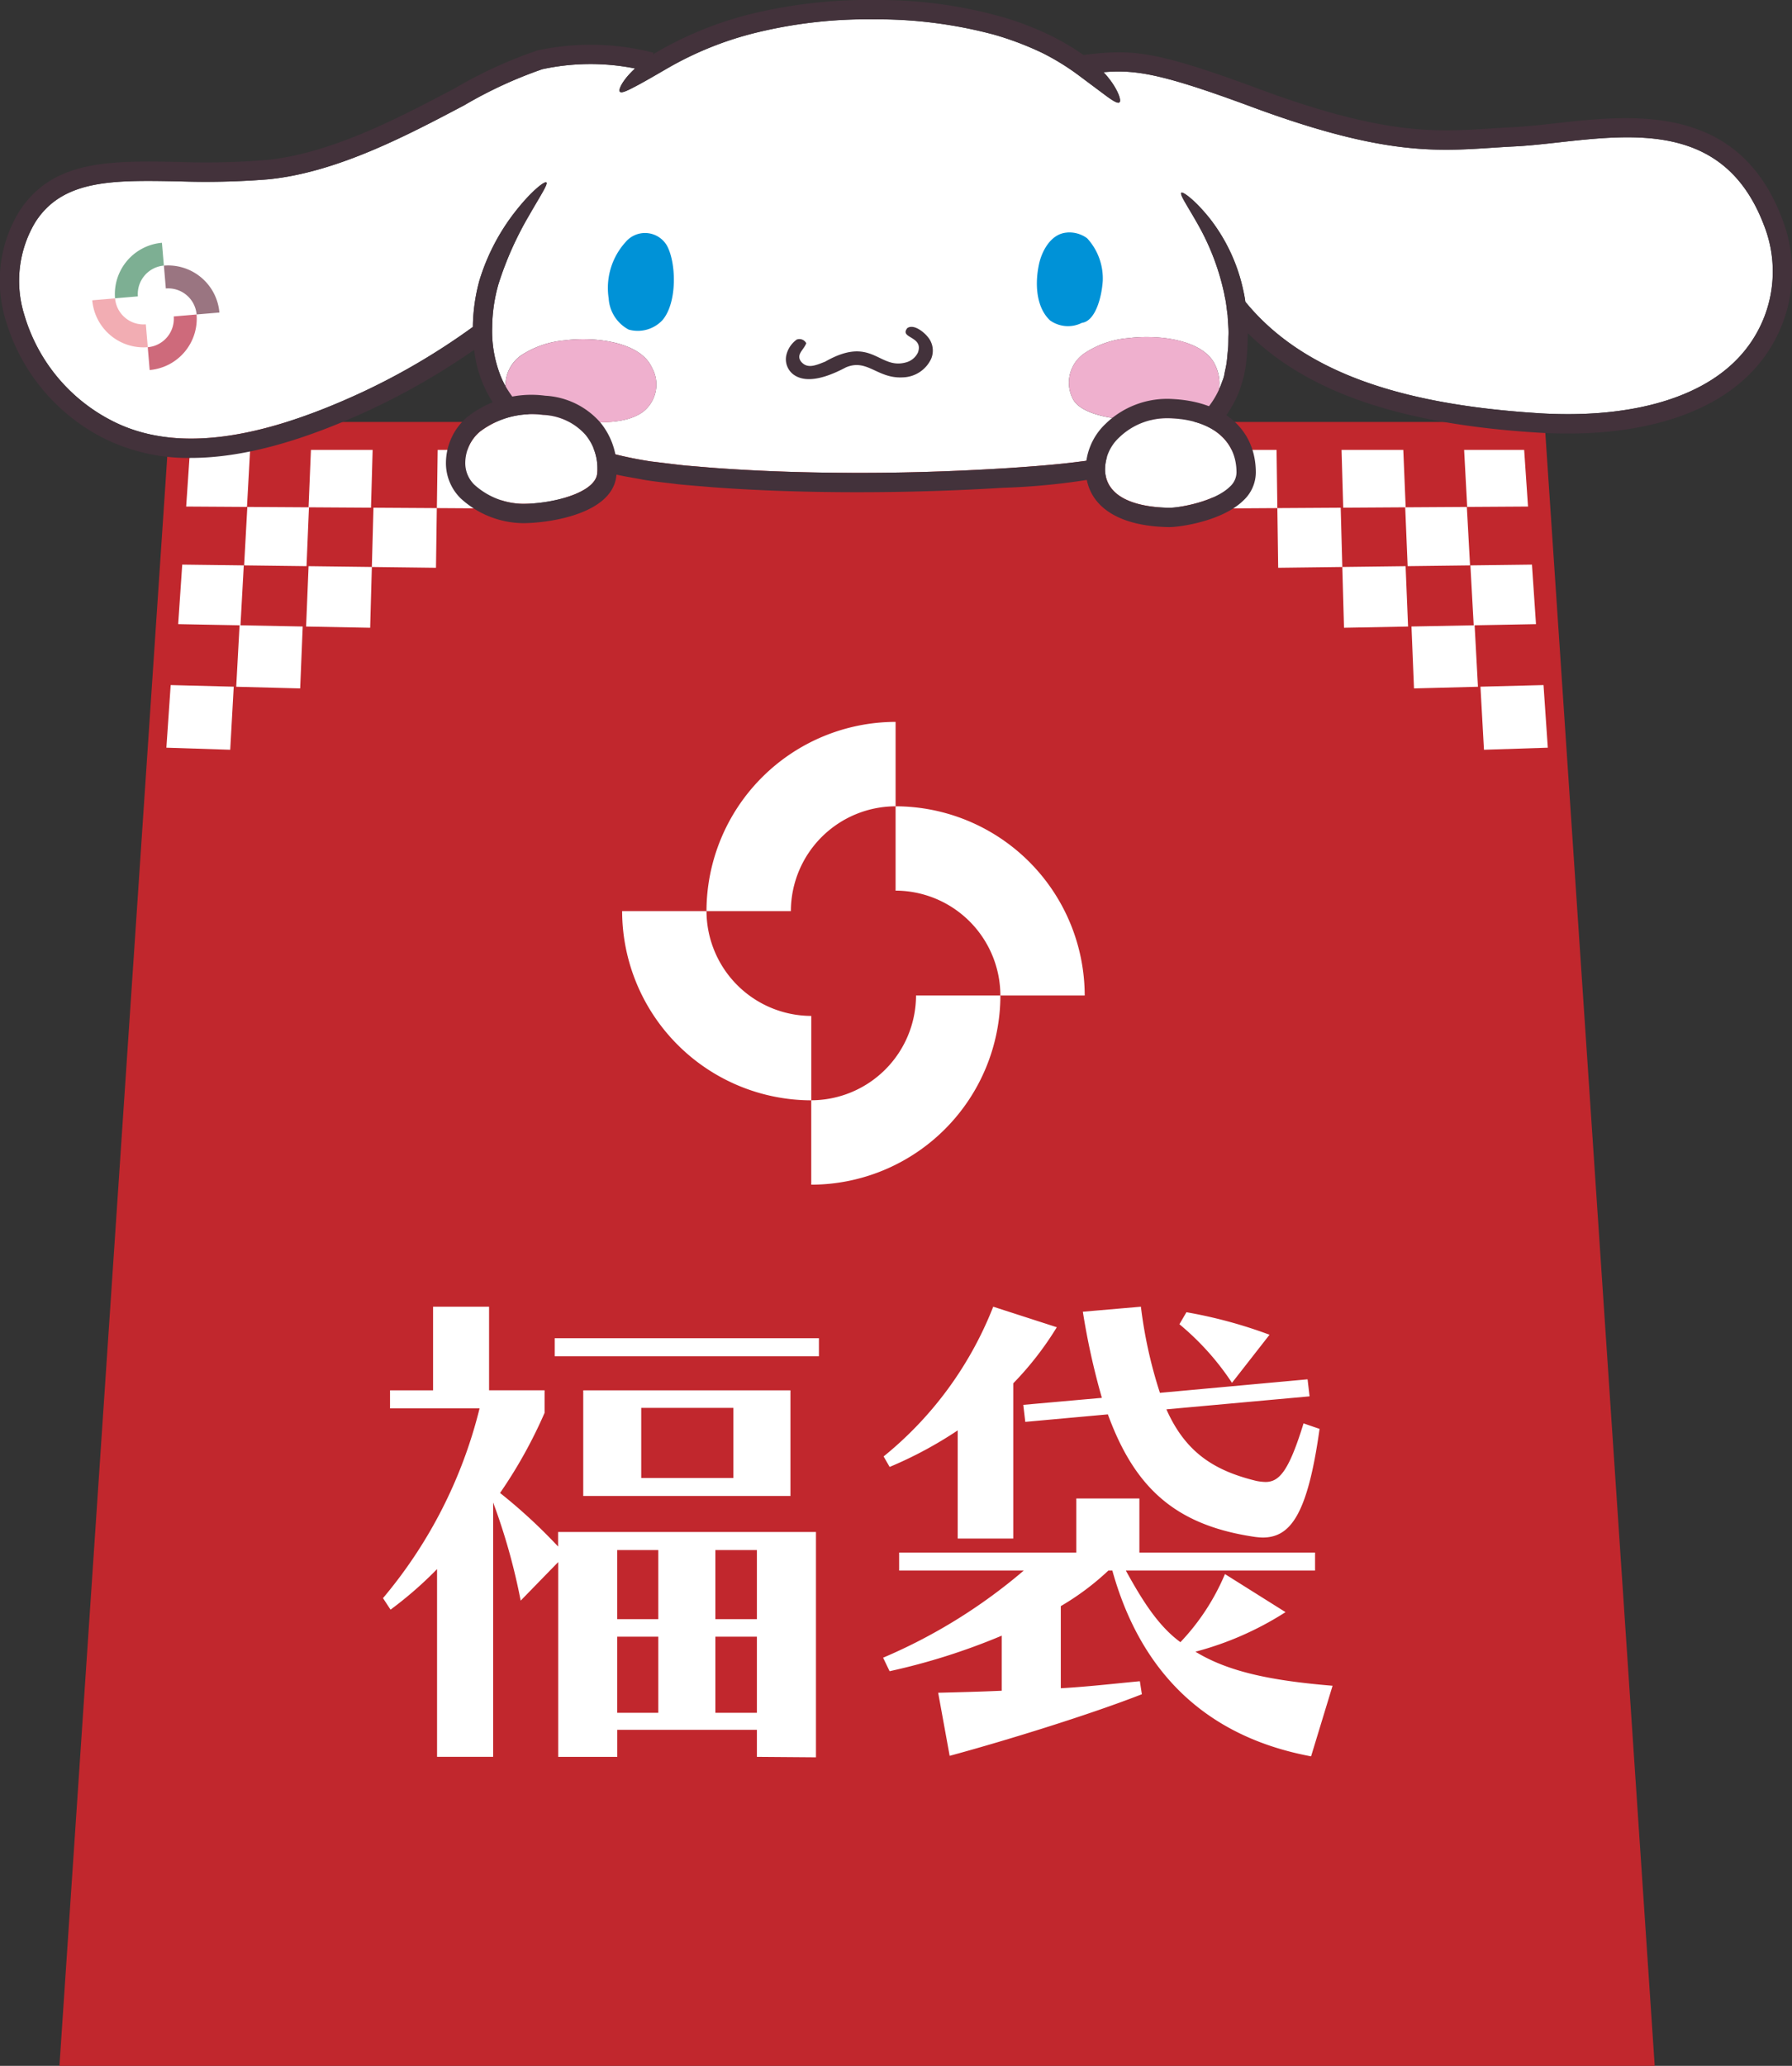 <svg xmlns="http://www.w3.org/2000/svg" xmlns:xlink="http://www.w3.org/1999/xlink" width="161.413" height="186" viewBox="0 0 161.413 186"><rect x="0" y="0" width="161.413" height="186" fill="#333333" stroke="none"/><defs><style>.a{fill:none;}.b{fill:#c1272d;}.c{clip-path:url(#a);}.d{fill:#55414b;}.e{fill:#fff;}.f{clip-path:url(#b);}.g{fill:#43323b;}.h{fill:#0092d7;}.i{fill:#efb0ce;}.j{fill:#7daf93;}.k{fill:#ce6a7b;}.l{fill:#9a7581;}.m{fill:#f2adb3;}</style><clipPath id="a"><rect class="a" width="143.694" height="171.179"/></clipPath><clipPath id="b"><rect class="a" width="161.413" height="47.458"/></clipPath></defs><g transform="translate(-360.961 -5832.314)"><g transform="translate(366.315 5847.135)"><g transform="translate(0)"><path class="b" d="M9.921,19.831,0,167.841H143.693l-9.92-148.011Z" transform="translate(0 3.337)"/><g transform="translate(0.001)"><g class="c"><path class="d" d="M93.673,30.718a2.058,2.058,0,0,1-2.059-2.058V5.8c0-.793-1.182-1.68-2.764-1.68h-46.6c-1.582,0-2.764.887-2.764,1.68V28.66a2.059,2.059,0,0,1-4.117,0V5.8a5.436,5.436,0,0,1,2.21-4.271A7.637,7.637,0,0,1,42.247,0h46.6a7.637,7.637,0,0,1,4.671,1.526A5.436,5.436,0,0,1,95.731,5.8V28.66A2.058,2.058,0,0,1,93.673,30.718Z" transform="translate(6.298 0.347)"/><path class="e" d="M66.92,50.546v-7.6A17.063,17.063,0,0,0,49.887,59.984h7.6a9.457,9.457,0,0,1,9.437-9.437" transform="translate(8.395 7.228)"/><path class="e" d="M57.963,73.467v7.6A17.066,17.066,0,0,0,75,64.032H67.4a9.457,9.457,0,0,1-9.439,9.435" transform="translate(9.755 10.776)"/><path class="e" d="M73.9,66.485h7.6A17.067,17.067,0,0,0,64.465,49.452v7.593a9.462,9.462,0,0,1,9.439,9.44" transform="translate(10.849 8.322)"/><path class="e" d="M50.982,57.531h-7.6A17.068,17.068,0,0,0,60.419,74.565v-7.6a9.461,9.461,0,0,1-9.437-9.439" transform="translate(7.301 9.682)"/><path class="e" d="M15.248,27.12l-5.478-.034.347-5.1h5.413Z" transform="translate(1.644 3.7)"/><path class="e" d="M24.831,27.19l-5.625-.035.214-5.166h5.558Z" transform="translate(3.232 3.7)"/><path class="e" d="M14.766,36.291l-5.612-.106.365-5.359,5.544.069Z" transform="translate(1.54 5.188)"/><path class="e" d="M13.995,45.934l-5.75-.187.387-5.638,5.679.146Z" transform="translate(1.387 6.75)"/><path class="e" d="M34.878,27.262,29.1,27.226l.072-5.237h5.711Z" transform="translate(4.896 3.7)"/><path class="e" d="M19.859,31.713l-5.621-.07.289-5.262,5.552.034Z" transform="translate(2.396 4.44)"/><path class="e" d="M29.863,31.849l-5.777-.072.146-5.336,5.706.035Z" transform="translate(4.053 4.45)"/><path class="e" d="M24.788,36.492l-5.771-.11.223-5.435,5.7.071Z" transform="translate(3.2 5.208)"/><path class="e" d="M19.39,41.185l-5.761-.148.3-5.535,5.688.109Z" transform="translate(2.294 5.975)"/><path class="e" d="M108.577,27.12l5.478-.034-.347-5.1H108.3Z" transform="translate(18.225 3.7)"/><path class="e" d="M99,27.19l5.625-.035-.214-5.166H98.849Z" transform="translate(16.635 3.7)"/><path class="e" d="M109.08,36.291l5.612-.106-.365-5.359-5.544.069Z" transform="translate(18.307 5.188)"/><path class="e" d="M109.874,45.934l5.75-.187-.387-5.638-5.679.146Z" transform="translate(18.438 6.75)"/><path class="e" d="M88.95,27.262l5.783-.036-.072-5.237H88.95Z" transform="translate(14.969 3.7)"/><path class="e" d="M103.977,31.713l5.621-.07-.289-5.262-5.552.034Z" transform="translate(17.461 4.44)"/><path class="e" d="M93.974,31.849l5.777-.072-.146-5.336-5.706.035Z" transform="translate(15.802 4.45)"/><path class="e" d="M99.06,36.492l5.771-.11-.223-5.435-5.7.071Z" transform="translate(16.645 5.208)"/><path class="e" d="M104.468,41.185l5.761-.148-.3-5.535-5.688.109Z" transform="translate(17.542 5.975)"/><path class="e" d="M58.624,128.546v-2.435H46.046v2.435H40.727V111.009l-3.381,3.471a55.464,55.464,0,0,0-2.48-8.837v22.9H29.815V111.64a34.644,34.644,0,0,1-4.191,3.652l-.679-1.037a42.22,42.22,0,0,0,8.7-17.086H25.578V95.544h3.878V88.016H34.5v7.528h5v2.029a42.682,42.682,0,0,1-4.011,7.213,48.556,48.556,0,0,1,5.229,4.824V108.3H63.945v20.287ZM40.411,90.856h23.8v1.623h-23.8Zm2.571,4.688H61.646v9.513H42.982Zm6.761,14.382h-3.7v6.222h3.7Zm0,7.8h-3.7v6.853h3.7Zm6.763-20.6h-8.3v6.311h8.3Zm2.118,12.8h-3.74v6.222h3.74Zm0,7.8h-3.74v6.853h3.74Z" transform="translate(4.198 14.812)"/><path class="e" d="M102.052,128.5c-9.874-1.848-15.465-7.979-17.9-16.726h-.36a23.6,23.6,0,0,1-4.283,3.2v7.394c2.435-.136,4.733-.407,7.121-.631l.181,1.171c-4.6,1.8-11.991,4.1-17.313,5.546l-1.035-5.68c1.8-.046,3.7-.09,5.725-.181v-4.958a58.067,58.067,0,0,1-10.1,3.2l-.585-1.217a49.012,49.012,0,0,0,12.668-7.845H64.947v-1.623H80.906v-4.869h5.681v4.869h15.824v1.623H85.368c1.488,2.706,2.93,5,4.915,6.447a20.314,20.314,0,0,0,4.012-6.131l5.456,3.427a28.458,28.458,0,0,1-8.114,3.562c3.019,1.848,6.941,2.615,12.351,3.066ZM70.223,108.89V99.152a36.35,36.35,0,0,1-6.132,3.291l-.542-.946a32.721,32.721,0,0,0,9.873-13.481l5.727,1.849a28.614,28.614,0,0,1-3.922,5.049V108.89Zm32.593-9.873c-1.082,7.8-2.658,9.783-5.138,9.783a6.7,6.7,0,0,1-.9-.09c-7.032-1.082-10.64-4.464-13.029-11l-7.44.676-.18-1.533,7.079-.631a64.778,64.778,0,0,1-1.714-7.754l5.23-.452a40.886,40.886,0,0,0,1.713,7.755l13.3-1.217.18,1.533L89.022,97.258c1.757,3.968,4.418,5.546,8.115,6.447a4.922,4.922,0,0,0,.812.091c1.262,0,2.117-1.037,3.425-5.275Zm-7.888-4.147a23.988,23.988,0,0,0-4.735-5.275l.632-1.082a42.25,42.25,0,0,1,7.485,2.028Z" transform="translate(10.687 14.812)"/></g></g></g></g><g transform="translate(360.961 5832.314)"><g class="f" transform="translate(0 0)"><path class="e" d="M159.932,21.24c-3.494-8.983-11.449-8.1-18.464-7.323-1.405.156-2.732.3-3.973.363-.685.033-1.35.077-2.011.12-5.113.335-9.942.65-21.623-3.676-8.146-3.016-10.483-3.37-13.367-3.129a8.281,8.281,0,0,1,.925,1.183c.49.785.673,1.413.5,1.539s-.7-.225-1.385-.739L98.149,7.8a21.747,21.747,0,0,0-3.161-1.932,27.83,27.83,0,0,0-4.355-1.65,40.717,40.717,0,0,0-10.861-1.38,42.084,42.084,0,0,0-10.887,1.28,30.479,30.479,0,0,0-7.792,3.2l-.05.031h0c-.909.526-1.86,1.081-2.622,1.484s-1.315.674-1.475.534.116-.759.723-1.456c.182-.21.4-.429.632-.648a20.53,20.53,0,0,0-8.357.064,39.125,39.125,0,0,0-7.015,3.236c-5.127,2.709-11.508,6.081-17.694,6.68a70.219,70.219,0,0,1-8.117.179c-5.8-.106-10.388-.192-12.856,3.7a10.285,10.285,0,0,0-.967,8.358,15.638,15.638,0,0,0,8.033,9.574c5.417,2.708,12.755,1.839,22.432-2.662a60.834,60.834,0,0,0,9.933-5.858,16.435,16.435,0,0,1,.6-4.221l.044-.139h0a19.1,19.1,0,0,1,3.432-6.346c1.277-1.569,2.383-2.441,2.545-2.3s-.6,1.282-1.562,2.973A29.982,29.982,0,0,0,46,26.66a14.5,14.5,0,0,0-.571,3.885,10.969,10.969,0,0,0,.743,4.358,7.718,7.718,0,0,0,.46.966A3.285,3.285,0,0,1,48.1,33.046a8.482,8.482,0,0,1,3.874-1.309c2.8-.352,6.806.161,7.835,2.44a3.116,3.116,0,0,1-.853,4.041c-1.78,1.22-4.513.845-6.562.845a11.667,11.667,0,0,1-3.51-.527,14.843,14.843,0,0,0,5.082,2.721,34.132,34.132,0,0,0,5.8,1.389c1.023.12,2.049.258,3.1.367,1.056.083,2.118.185,3.191.256,4.288.3,8.7.415,13.093.4s8.77-.173,12.991-.445c2.1-.145,4.2-.3,6.156-.559a33.217,33.217,0,0,0,5.667-1.177,14.249,14.249,0,0,0,4.609-2.363,8.527,8.527,0,0,0,1.15-1.118s-.008.008-.013.011c-1.78,1.216-4.511.843-6.56.847-1.9,0-4.752-.5-5.424-1.866a3.2,3.2,0,0,1,1.136-4.151,8.372,8.372,0,0,1,3.865-1.309c2.8-.353,6.807.16,7.836,2.44a3.835,3.835,0,0,1,.336,2.191,7.173,7.173,0,0,0,.28-.7,3.859,3.859,0,0,0,.173-.5l.1-.518a6.986,6.986,0,0,0,.175-1.031q.049-.531.1-1.042c.022-.342.015-.677.025-1,.034-.657-.048-1.282-.072-1.879-.088-.59-.128-1.159-.256-1.681-.009-.041-.018-.089-.026-.129l0-.025a21.848,21.848,0,0,0-2.334-6.249c-.932-1.671-1.726-2.8-1.556-2.956.143-.139,1.269.7,2.552,2.3a15.9,15.9,0,0,1,3.045,6.574c.072.3.123.616.169.937C118.2,34.291,126.6,37.484,139.7,38.3c7.709.477,13.929-1.121,17.5-4.506a11.324,11.324,0,0,0,2.729-12.552" transform="translate(-1.096 -1.095)"/><path class="g" d="M160.457,19.515c-3.98-10.228-13.4-9.183-20.277-8.422-1.377.153-2.678.3-3.865.355-.7.033-1.371.078-2.042.121-4.919.322-9.571.626-20.9-3.57-9.524-3.526-11.44-3.565-15.784-3.054A23.248,23.248,0,0,0,94.82,3.293a27.245,27.245,0,0,0-4.506-1.754A40.912,40.912,0,0,0,79.019,0,44.841,44.841,0,0,0,67.505,1.292a32.4,32.4,0,0,0-8.455,3.464c-.078.046-.152.1-.229.149l.045-.158a22.821,22.821,0,0,0-10.441-.21A39.7,39.7,0,0,0,41.02,7.922c-4.992,2.638-11.205,5.921-17.05,6.486a67.357,67.357,0,0,1-7.917.172c-6.1-.111-11.367-.21-14.357,4.513A12,12,0,0,0,.522,28.848,17.4,17.4,0,0,0,9.453,39.512a17.044,17.044,0,0,0,7.741,1.717c4.581,0,9.948-1.45,16.2-4.358a63.237,63.237,0,0,0,9.31-5.371,11.667,11.667,0,0,0,.715,2.858,11.137,11.137,0,0,0,3.321,4.494,17.359,17.359,0,0,0,5.2,2.83l1.443.5,1.488.382c.994.289,2.023.419,3.053.623,1.032.183,2.083.271,3.14.411,1.054.109,2.112.182,3.18.275,4.272.316,8.669.445,13.064.444s8.787-.136,13.055-.4a60.777,60.777,0,0,0,12.35-1.661,16.589,16.589,0,0,0,5.377-2.5,10.061,10.061,0,0,0,3.482-4.405,11.346,11.346,0,0,0,.658-2.54,23.311,23.311,0,0,0,.155-2.354c.007-.155.007-.308.007-.461,5.376,5.317,13.753,8.184,26.1,8.953q1.388.087,2.715.086c6.956,0,12.607-1.764,16.093-5.065a13.037,13.037,0,0,0,3.154-14.445M138.6,37.2c-13.1-.815-21.5-4.007-26.431-10.034-.046-.32-.1-.634-.169-.937a15.9,15.9,0,0,0-3.045-6.574c-1.283-1.605-2.408-2.443-2.552-2.3-.169.157.624,1.285,1.556,2.956a21.862,21.862,0,0,1,2.334,6.249l0,.025.027.129c.127.522.168,1.091.256,1.681.024.6.106,1.221.072,1.878-.01.328,0,.663-.025,1l-.1,1.043a7.082,7.082,0,0,1-.174,1.031l-.1.518a3.916,3.916,0,0,1-.172.5,7.341,7.341,0,0,1-.28.7,7.8,7.8,0,0,1-1.175,1.837,8.56,8.56,0,0,1-1.15,1.117,14.275,14.275,0,0,1-4.609,2.364A33.237,33.237,0,0,1,97.2,41.568c-1.958.258-4.054.415-6.156.56-4.221.272-8.6.433-12.991.445s-8.8-.1-13.093-.4c-1.072-.071-2.134-.173-3.19-.256-1.047-.108-2.073-.247-3.1-.367a34.191,34.191,0,0,1-5.8-1.389,14.846,14.846,0,0,1-5.081-2.721,9.768,9.768,0,0,1-2.254-2.667,7.72,7.72,0,0,1-.461-.966,10.978,10.978,0,0,1-.743-4.358,14.518,14.518,0,0,1,.571-3.884A29.94,29.94,0,0,1,47.651,19.4c.966-1.692,1.727-2.832,1.562-2.973s-1.267.731-2.545,2.3a19.1,19.1,0,0,0-3.432,6.346h0l-.044.139a16.413,16.413,0,0,0-.6,4.221,60.878,60.878,0,0,1-9.933,5.859c-9.678,4.5-17.016,5.37-22.433,2.662A15.64,15.64,0,0,1,2.2,28.382a10.283,10.283,0,0,1,.967-8.358c2.467-3.9,7.054-3.81,12.856-3.7a70.208,70.208,0,0,0,8.117-.179c6.186-.6,12.567-3.971,17.695-6.68a39.123,39.123,0,0,1,7.014-3.236A20.533,20.533,0,0,1,57.2,6.16c-.232.22-.45.438-.632.648-.606.7-.889,1.312-.722,1.456s.713-.13,1.475-.533,1.714-.958,2.622-1.485h0L60,6.216a30.511,30.511,0,0,1,7.792-3.2,42.089,42.089,0,0,1,10.888-1.28,40.72,40.72,0,0,1,10.861,1.38,27.853,27.853,0,0,1,4.355,1.65A21.89,21.89,0,0,1,97.053,6.7l2.388,1.783c.684.514,1.207.872,1.385.739s-.015-.753-.5-1.539A8.264,8.264,0,0,0,99.4,6.5c2.883-.24,5.221.113,13.367,3.13,11.681,4.325,16.51,4.01,21.623,3.675.661-.043,1.326-.087,2.011-.12,1.242-.06,2.569-.207,3.974-.363,7.015-.777,14.97-1.66,18.464,7.323A11.324,11.324,0,0,1,156.107,32.7c-3.575,3.386-9.794,4.984-17.5,4.506" transform="translate(0 0)"/><path class="h" d="M90.925,34.959a6.147,6.147,0,0,0-1.575,5.133,3.415,3.415,0,0,0,1.8,2.805,3.046,3.046,0,0,0,3.035-.841c1.375-1.593,1.253-5.267.383-6.768a2.286,2.286,0,0,0-3.646-.33" transform="translate(-34.523 -13.222)"/><path class="h" d="M154.946,34.132c-1.373.094-2.189,1.523-2.481,2.711-.412,1.774-.332,3.984.969,5.2a2.792,2.792,0,0,0,2.869.214c1.2-.152,1.776-2.267,1.876-3.782a5.347,5.347,0,0,0-1.408-3.831,2.7,2.7,0,0,0-1.823-.517" transform="translate(-58.848 -13.191)"/><path class="g" d="M126.337,48.076c-.766.943,1.485.709.953,2.2a1.659,1.659,0,0,1-1.1.9c-2.44.66-3.041-2.476-7.251-.077-.894.361-1.6.652-2.153.031-.525-.658.209-1.063.444-1.684a.691.691,0,0,0-.86-.33,2.4,2.4,0,0,0-.936,1.4,1.721,1.721,0,0,0,.617,1.727c1.285.977,3.385.1,4.75-.624,1.921-.815,2.827,1.023,5.106.9a2.9,2.9,0,0,0,2.576-1.68,1.9,1.9,0,0,0-.309-1.963c-.31-.4-1.245-1.193-1.833-.8" transform="translate(-44.606 -18.542)"/><path class="i" d="M86.556,56.368a3.115,3.115,0,0,0,.853-4.041c-1.029-2.279-5.033-2.792-7.834-2.44A8.482,8.482,0,0,0,75.7,51.2a3.286,3.286,0,0,0-1.469,2.823,9.747,9.747,0,0,0,2.254,2.667,11.66,11.66,0,0,0,3.51.527c2.049,0,4.782.375,6.562-.845" transform="translate(-28.692 -19.245)"/><path class="i" d="M170.13,52c-1.029-2.281-5.033-2.794-7.837-2.44a8.372,8.372,0,0,0-3.864,1.308,3.2,3.2,0,0,0-1.136,4.151c.672,1.364,3.524,1.866,5.424,1.866,2.049,0,4.78.369,6.56-.847,0,0,.008-.007.013-.011a7.745,7.745,0,0,0,1.175-1.836A3.836,3.836,0,0,0,170.13,52" transform="translate(-60.664 -19.118)"/><path class="e" d="M75.324,60.872a7.754,7.754,0,0,0-5.705,1.512,3.724,3.724,0,0,0-1.309,2.75,2.718,2.718,0,0,0,.826,2.031,6.653,6.653,0,0,0,4.375,1.713c2.626,0,6.517-.973,6.682-2.731a4.76,4.76,0,0,0-1.055-3.484,5.4,5.4,0,0,0-3.814-1.791" transform="translate(-26.404 -23.515)"/><path class="g" d="M74.376,58.041a9.342,9.342,0,0,0-7.008,1.945,5.471,5.471,0,0,0-1.891,3.993,4.454,4.454,0,0,0,1.315,3.3,8.435,8.435,0,0,0,5.624,2.242c2.227,0,8.08-.774,8.414-4.306a6.508,6.508,0,0,0-1.451-4.762,7.1,7.1,0,0,0-5-2.408M79.1,65.048c-.166,1.758-4.056,2.731-6.682,2.731a6.652,6.652,0,0,1-4.374-1.713,2.717,2.717,0,0,1-.826-2.03,3.722,3.722,0,0,1,1.309-2.75,7.755,7.755,0,0,1,5.7-1.512,5.405,5.405,0,0,1,3.814,1.791A4.761,4.761,0,0,1,79.1,65.048" transform="translate(-25.308 -22.418)"/><path class="e" d="M168.274,61.39c-.119-.006-.239-.009-.356-.009a6.178,6.178,0,0,0-4.387,1.732,3.963,3.963,0,0,0-1.279,2.976h0c.142,2.848,3.689,3.325,5.79,3.356h.028c.879,0,4.059-.552,5.428-1.9a1.758,1.758,0,0,0,.6-1.276c0-2.867-2.177-4.691-5.822-4.878" transform="translate(-62.715 -23.727)"/><path class="g" d="M167.267,58.559a7.96,7.96,0,0,0-6.062,2.228,5.68,5.68,0,0,0-1.787,4.294c.156,3.114,2.891,4.94,7.5,5.008h.034c.985,0,4.79-.552,6.667-2.4a3.453,3.453,0,0,0,1.116-2.515c0-3.843-2.863-6.378-7.471-6.614m-.294,9.791h-.028c-2.1-.031-5.649-.509-5.79-3.356h0a3.963,3.963,0,0,1,1.279-2.976,6.178,6.178,0,0,1,4.387-1.732c.118,0,.237,0,.356.009,3.645.188,5.822,2.011,5.822,4.878a1.758,1.758,0,0,1-.6,1.276c-1.369,1.35-4.549,1.9-5.428,1.9" transform="translate(-61.619 -22.631)"/><path class="j" d="M21.279,37.69l-.174-2.057a4.638,4.638,0,0,0-4.224,5l2.057-.174a2.572,2.572,0,0,1,2.34-2.772" transform="translate(-6.519 -13.774)"/><path class="k" d="M21.694,49.1l.174,2.057a4.638,4.638,0,0,0,4.224-5l-2.057.174a2.572,2.572,0,0,1-2.34,2.772" transform="translate(-8.386 -17.841)"/><path class="l" d="M27.006,43.372l2.057-.174a4.638,4.638,0,0,0-5-4.224l.174,2.058a2.571,2.571,0,0,1,2.772,2.34" transform="translate(-9.3 -15.059)"/><path class="m" d="M15.6,43.789l-2.057.174a4.638,4.638,0,0,0,5,4.223l-.174-2.057a2.571,2.571,0,0,1-2.772-2.34" transform="translate(-5.233 -16.927)"/></g></g></g></svg>